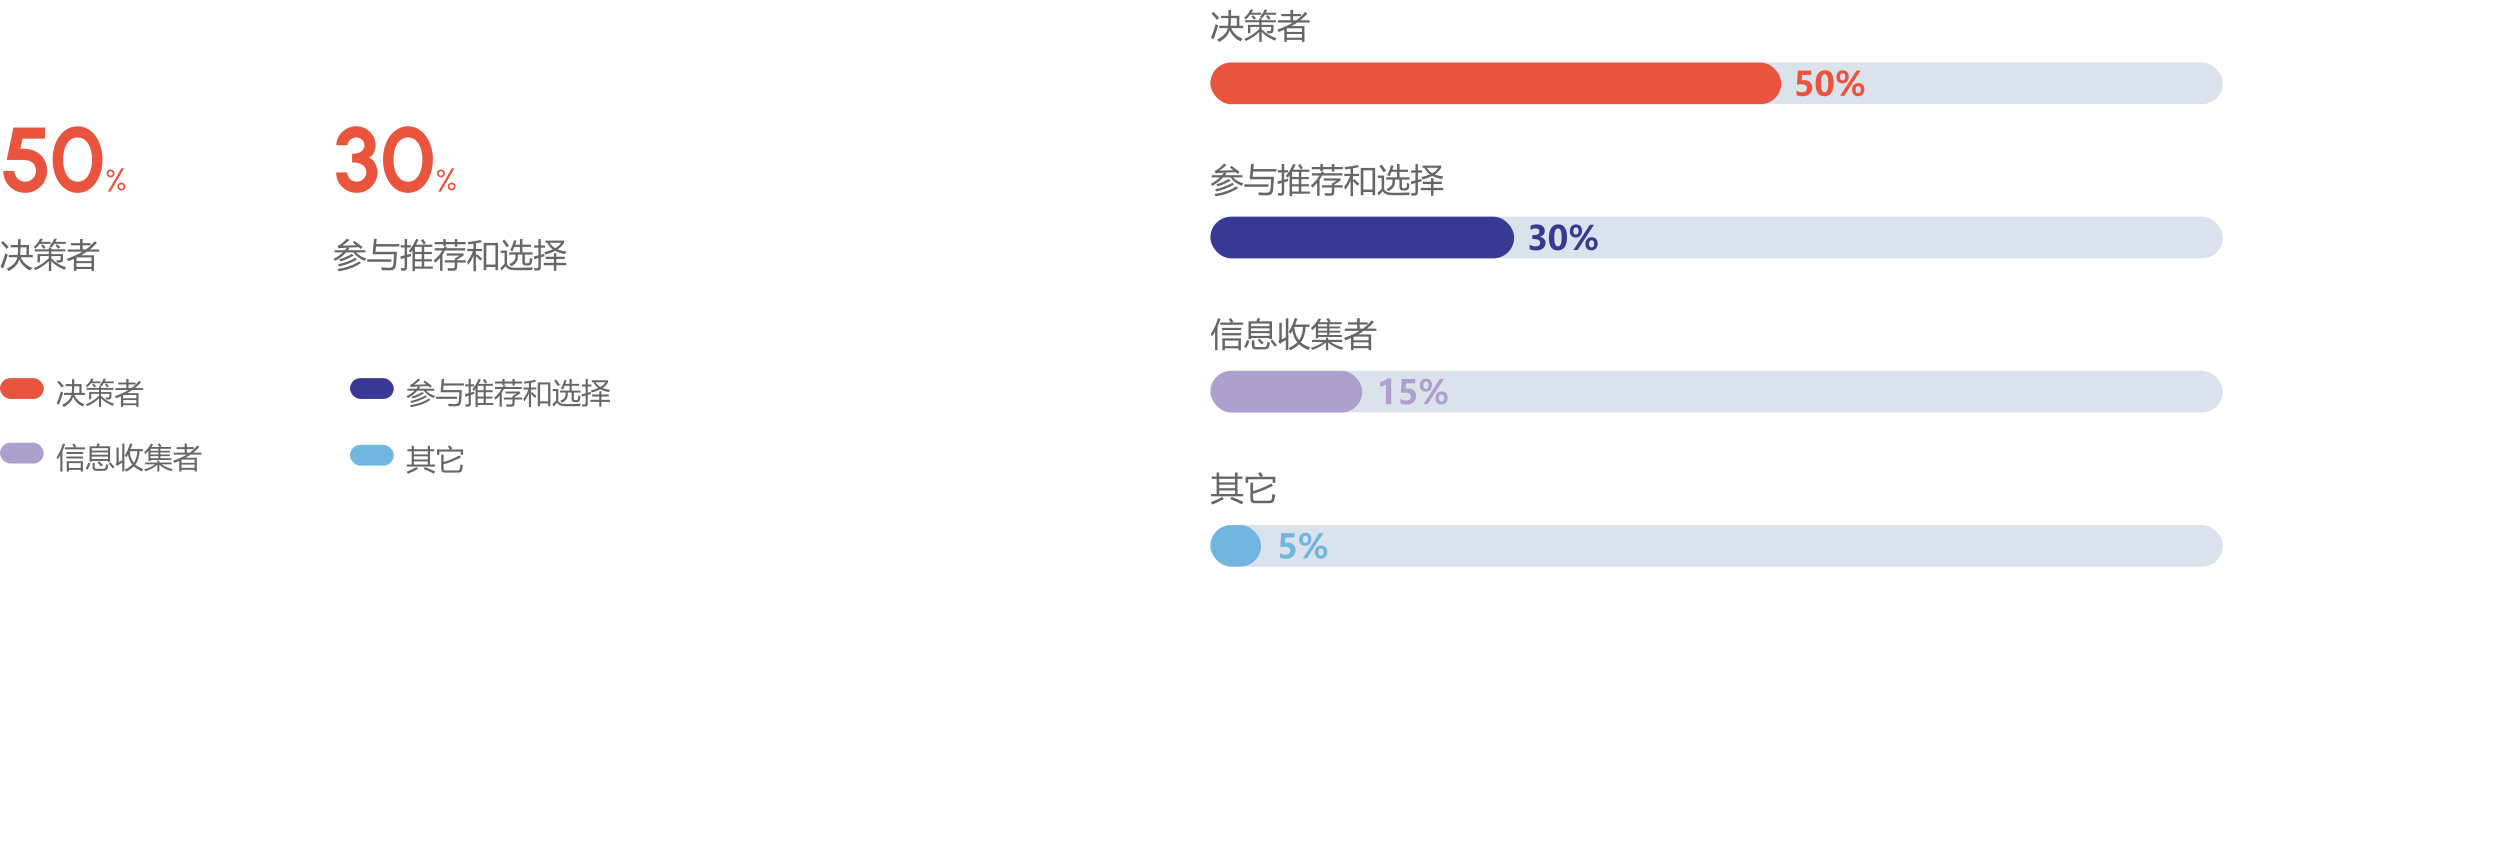 <svg width="1200" height="410" viewBox="0 0 1200 410" fill="none" xmlns="http://www.w3.org/2000/svg">
<rect x="581" y="30" width="486" height="20" rx="10" fill="#DAE2EC"/>
<rect x="581" y="104" width="486" height="20" rx="10" fill="#DAE2EC"/>
<rect x="581" y="178" width="486" height="20" rx="10" fill="#DAE2EC"/>
<rect x="581" y="252" width="486" height="20" rx="10" fill="#DAE2EC"/>
<rect x="581" y="30" width="274" height="20" rx="10" fill="#E8543D"/>
<rect x="581" y="104" width="145.8" height="20" rx="10" fill="#383993"/>
<rect x="581" y="178" width="72.9" height="20" rx="10" fill="#ADA0CD"/>
<rect x="581" y="252" width="24.3" height="20" rx="10" fill="#70B6DF"/>
<path d="M585.219 12.367H589.484C589.578 11.45 589.63 10.232 589.641 8.711H586.125V7.586H589.648C589.664 6.659 589.672 5.727 589.672 4.789H590.906C590.906 5.716 590.898 6.648 590.883 7.586H594.891V12.367H596.75V13.492H590.992C591.935 15.872 593.771 17.576 596.5 18.602C596.083 19.06 595.724 19.477 595.422 19.852C592.927 18.581 591.203 16.805 590.25 14.523C589.609 16.831 587.901 18.701 585.125 20.133C584.917 19.82 584.62 19.424 584.234 18.945C587.172 17.549 588.867 15.732 589.32 13.492H585.219V12.367ZM593.688 8.711H590.867C590.852 10.164 590.805 11.383 590.727 12.367H593.688V8.711ZM583.531 11.555C583.917 11.825 584.328 12.065 584.766 12.273C583.901 14.69 583.156 16.878 582.531 18.836L581.266 18.148C582.089 16.263 582.844 14.065 583.531 11.555ZM582.453 5.664C583.484 6.695 584.396 7.654 585.188 8.539L584.125 9.508C583.281 8.424 582.417 7.419 581.531 6.492L582.453 5.664ZM612.766 18.32C612.411 18.768 612.13 19.154 611.922 19.477C609.115 18.289 607.005 16.906 605.594 15.328V20.102H604.438V15.367C602.635 17.112 600.5 18.544 598.031 19.664C597.76 19.299 597.49 18.971 597.219 18.68C599.922 17.617 602.328 16.039 604.438 13.945V12.914H600.172V15.93H599.031V11.945H604.438V10.68H597.656V9.695H604.438V8.742H605.594V9.695H612.391V10.68H605.594V11.945H611.266V14.492C611.266 15.523 610.734 16.039 609.672 16.039C609.245 16.039 608.781 16.023 608.281 15.992C608.24 15.586 608.177 15.195 608.094 14.82C608.635 14.904 609.062 14.945 609.375 14.945C609.875 14.945 610.125 14.7 610.125 14.211V12.914H605.594V13.938C607.562 16.026 609.953 17.487 612.766 18.32ZM600.234 4.633H601.578C601.339 5.143 601.073 5.633 600.781 6.102H605.312V7.07H600.109C599.495 7.893 598.781 8.654 597.969 9.352C597.76 9.102 597.5 8.82 597.188 8.508C598.49 7.456 599.505 6.164 600.234 4.633ZM607.016 4.633H608.281C608.052 5.159 607.818 5.648 607.578 6.102H612.562V7.07H607.031C606.641 7.721 606.234 8.284 605.812 8.758C605.583 8.591 605.219 8.393 604.719 8.164C605.677 7.133 606.443 5.956 607.016 4.633ZM608.953 9.461C608.724 9.107 608.292 8.56 607.656 7.82L608.469 7.242C609.021 7.763 609.49 8.268 609.875 8.758L608.953 9.461ZM601.969 9.461C601.573 8.94 601.141 8.409 600.672 7.867L601.484 7.289C601.984 7.768 602.453 8.258 602.891 8.758L601.969 9.461ZM613.484 9.742H619.422V7.773H615.031V6.711H619.422V4.727H620.672V6.711H624.5V7.773H620.672V9.742H622.203C623.911 8.534 625.312 7.211 626.406 5.773L627.516 6.523C626.573 7.654 625.456 8.727 624.164 9.742H628.641V10.805H622.719C621.859 11.398 620.935 11.971 619.945 12.523H626.141V20.055H624.922V19.133H617.688V20.055H616.469V14.258C615.615 14.638 614.724 15.008 613.797 15.367C613.62 15.044 613.385 14.664 613.094 14.227C615.974 13.227 618.469 12.086 620.578 10.805H613.484V9.742ZM617.688 18.102H624.922V16.305H617.688V18.102ZM617.688 13.695V15.336H624.922V13.555H617.969C617.875 13.602 617.781 13.648 617.688 13.695Z" fill="#666666"/>
<path d="M581.641 84.102H586.586C586.909 83.716 587.214 83.315 587.5 82.898C586.552 82.951 585.609 83.003 584.672 83.055C584.37 83.076 583.969 83.122 583.469 83.195L583.062 81.992C583.594 81.846 584.073 81.607 584.5 81.273C585.406 80.596 586.411 79.695 587.516 78.57L588.75 79.227C587.573 80.247 586.438 81.143 585.344 81.914C587.292 81.862 589.508 81.789 591.992 81.695C591.451 81.253 590.906 80.831 590.359 80.43L591.125 79.633C592.719 80.747 594.016 81.727 595.016 82.57L594.141 83.508C593.802 83.211 593.466 82.919 593.133 82.633C591.341 82.711 589.562 82.794 587.797 82.883L588.672 83.258C588.464 83.549 588.25 83.831 588.031 84.102H596.359V85.148H591.883C593.174 86.482 594.818 87.451 596.812 88.055C596.469 88.523 596.198 88.914 596 89.227C593.74 88.247 591.93 86.888 590.57 85.148H587.133C585.628 86.799 583.885 88.154 581.906 89.211C581.688 88.857 581.432 88.529 581.141 88.227C582.865 87.393 584.352 86.367 585.602 85.148H581.641V84.102ZM593.422 89.461L594.281 90.258C591.302 92.268 587.724 93.591 583.547 94.227C583.359 93.852 583.161 93.508 582.953 93.195C587.203 92.497 590.693 91.253 593.422 89.461ZM591.578 87.742L592.312 88.617C589.458 90.221 586.62 91.31 583.797 91.883C583.578 91.393 583.406 91.044 583.281 90.836C586.25 90.232 589.016 89.201 591.578 87.742ZM589.891 85.867L590.656 86.68C588.708 87.898 586.646 88.831 584.469 89.477C584.302 89.133 584.104 88.789 583.875 88.445C585.865 87.924 587.87 87.065 589.891 85.867ZM599.906 86.039V84.852L600.531 78.68H601.828L601.586 81.164H612.672V82.352H601.477L601.234 84.852H611.531C611.406 87.039 611.266 89.076 611.109 90.961C610.964 92.065 610.646 92.81 610.156 93.195C609.688 93.57 608.904 93.758 607.805 93.758C606.779 93.747 605.594 93.727 604.25 93.695C604.188 93.341 604.099 92.888 603.984 92.336C605.568 92.451 606.75 92.513 607.531 92.523C608.927 92.617 609.688 92.07 609.812 90.883C609.948 89.497 610.062 87.883 610.156 86.039H599.906ZM597.266 88.477H608.844V89.664H597.266V88.477ZM617.234 84.461C618.557 82.857 619.734 80.924 620.766 78.664L621.938 79.055C621.542 79.883 621.125 80.68 620.688 81.445H628.5V82.508H624.625V84.93H628.281V85.992H624.625V88.414H628.281V89.477H624.625V91.945H628.75V92.977H620.188V94.148H619V84.125C618.708 84.537 618.411 84.94 618.109 85.336C617.922 85.107 617.63 84.815 617.234 84.461ZM613.219 87.055C613.917 86.893 614.589 86.729 615.234 86.562V82.773H613.328V81.68H615.234V78.711H616.406V81.68H618.219V82.773H616.406V86.258C617.042 86.086 617.646 85.914 618.219 85.742C618.24 86.221 618.276 86.628 618.328 86.961C617.656 87.148 617.016 87.331 616.406 87.508V92.242C616.406 93.305 615.995 93.862 615.172 93.914C614.651 93.945 614.12 93.956 613.578 93.945C613.536 93.529 613.474 93.096 613.391 92.648C613.911 92.69 614.328 92.711 614.641 92.711C615.036 92.711 615.234 92.508 615.234 92.102V87.844C614.578 88.037 613.958 88.221 613.375 88.398L613.219 87.055ZM620.188 91.945H623.438V89.477H620.188V91.945ZM620.188 88.414H623.438V85.992H620.188V88.414ZM620.188 84.93H623.438V82.508H620.188V84.93ZM623.047 79.32L624.031 78.711C624.542 79.367 625.01 80.013 625.438 80.648L624.359 81.32C623.974 80.674 623.536 80.008 623.047 79.32ZM629.688 83.148H633.961C634.086 82.914 634.208 82.674 634.328 82.43H635.562C635.443 82.674 635.323 82.914 635.203 83.148H644.344V84.242H634.625C634.234 84.94 633.828 85.596 633.406 86.211V93.977H632.219V87.797C631.5 88.667 630.745 89.435 629.953 90.102C629.672 89.685 629.427 89.336 629.219 89.055C630.812 87.768 632.188 86.164 633.344 84.242H629.688V83.148ZM634.562 88.93H639.266V88.164L641.547 86.695H635.406V85.633H643.484V86.695L640.453 88.617V88.93H644.562V90.023H640.453V92.102C640.453 93.331 639.885 93.945 638.75 93.945C638.094 93.945 637.188 93.94 636.031 93.93C635.979 93.534 635.911 93.112 635.828 92.664C636.786 92.747 637.661 92.789 638.453 92.789C638.995 92.789 639.266 92.497 639.266 91.914V90.023H634.562V88.93ZM629.656 80.148H633.781V78.758H634.969V80.148H639.312V78.742H640.5V80.148H644.562V81.242H640.5V82.383H639.312V81.242H634.969V82.211H633.781V81.242H629.656V80.148ZM653.156 80.617H660.062V93.664H658.812V92.148H654.406V93.664H653.156V80.617ZM658.812 81.773H654.406V91.023H658.812V81.773ZM645.188 89.758C646.375 88.185 647.318 86.435 648.016 84.508H645.281V83.445H648.266V80.977C647.453 81.102 646.63 81.216 645.797 81.32C645.703 80.977 645.589 80.617 645.453 80.242C647.62 80.003 649.719 79.648 651.75 79.18L652.109 80.273C651.245 80.451 650.359 80.617 649.453 80.773V83.445H652.375V84.508H649.453V86.523L650.016 85.961C650.839 86.669 651.646 87.419 652.438 88.211L651.547 89.117C650.922 88.398 650.224 87.664 649.453 86.914V94.18H648.266V86.68C647.651 88.221 646.823 89.695 645.781 91.102C645.615 90.695 645.417 90.247 645.188 89.758ZM665.391 85.117H670.562V82.508H667.93C667.617 83.299 667.292 84.008 666.953 84.633C666.682 84.456 666.318 84.268 665.859 84.07C666.672 82.643 667.276 81.06 667.672 79.32L668.891 79.586C668.708 80.237 668.518 80.852 668.32 81.43H670.562V78.711H671.781V81.43H675.859V82.508H671.781V85.117H676.609V86.195H672.922V89.539C672.922 90.091 673.151 90.367 673.609 90.367H674.359C674.839 90.367 675.115 90.117 675.188 89.617C675.25 89.211 675.307 88.596 675.359 87.773C675.682 87.919 676.078 88.07 676.547 88.227C676.464 88.945 676.375 89.549 676.281 90.039C676.115 90.966 675.521 91.43 674.5 91.43H673.344C672.26 91.43 671.719 90.841 671.719 89.664V86.195H669.617C669.612 86.669 669.599 87.091 669.578 87.461C669.516 89.409 668.422 90.852 666.297 91.789C666.089 91.487 665.828 91.138 665.516 90.742C667.349 89.982 668.302 88.888 668.375 87.461C668.396 87.148 668.414 86.727 668.43 86.195H665.391V85.117ZM667.734 92.492L671 92.523L676.75 92.414C676.635 92.758 676.49 93.169 676.312 93.648L670.867 93.711L667.594 93.664C665.719 93.602 664.422 92.971 663.703 91.773C663.276 92.169 662.651 92.867 661.828 93.867L661.188 92.57C662.109 91.68 662.776 91.042 663.188 90.656V85.398H661.328V84.242H664.391V90.922C665.031 91.948 666.146 92.471 667.734 92.492ZM663.141 78.992C663.672 79.638 664.401 80.622 665.328 81.945L664.219 82.727C663.375 81.404 662.682 80.383 662.141 79.664L663.141 78.992ZM682.812 80.555V79.477H691.734V80.523C691.062 81.747 690.047 82.815 688.688 83.727C689.839 84.201 691.208 84.539 692.797 84.742C692.536 85.211 692.318 85.622 692.141 85.977C690.318 85.622 688.771 85.107 687.5 84.43C686.182 85.122 684.62 85.701 682.812 86.164C682.688 85.799 682.51 85.414 682.281 85.008C683.839 84.648 685.19 84.216 686.336 83.711C685.133 82.852 684.26 81.799 683.719 80.555H682.812ZM682.016 90.18H686.875V88.367H682.969V87.242H686.875V85.461H688.062V87.242H692.062V88.367H688.062V90.18H692.797V91.305H688.062V93.977H686.875V91.305H682.016V90.18ZM677.219 87.117C677.979 86.945 678.714 86.773 679.422 86.602V82.883H677.359V81.789H679.422V78.742H680.594V81.789H682.594V82.883H680.594V86.305C681.161 86.159 681.708 86.013 682.234 85.867C682.255 86.326 682.292 86.711 682.344 87.023C681.734 87.185 681.151 87.344 680.594 87.5V92.164C680.594 93.32 680.068 93.898 679.016 93.898C678.766 93.898 678.276 93.888 677.547 93.867C677.505 93.44 677.438 93.018 677.344 92.602C677.938 92.685 678.401 92.727 678.734 92.727C679.193 92.727 679.422 92.451 679.422 91.898V87.82C678.693 88.023 678.01 88.216 677.375 88.398L677.219 87.117ZM690.344 80.555H684.898C685.461 81.602 686.326 82.463 687.492 83.141C688.799 82.406 689.75 81.544 690.344 80.555Z" fill="#666666"/>
<path d="M586.75 162.414H595.641V168.133H594.438V167.195H587.953V168.133H586.75V162.414ZM581.203 160.242C582.734 157.971 583.885 155.461 584.656 152.711L585.875 153.055C585.422 154.456 584.927 155.747 584.391 156.93V168.133H583.234V159.219C582.755 160.057 582.25 160.826 581.719 161.523C581.552 161.086 581.38 160.659 581.203 160.242ZM594.438 163.477H587.953V166.133H594.438V163.477ZM585.719 154.82H590.82C590.508 154.284 590.182 153.753 589.844 153.227L590.891 152.68C591.266 153.242 591.635 153.836 592 154.461L591.32 154.82H596.719V155.914H585.719V154.82ZM586.578 157.367H595.797V158.43H586.578V157.367ZM586.578 159.883H595.797V160.945H586.578V159.883ZM599.281 154.227H603.102C603.326 153.669 603.51 153.133 603.656 152.617L604.875 152.945C604.703 153.388 604.523 153.815 604.336 154.227H610.562V162.758H609.359V162.273H600.484V162.758H599.281V154.227ZM600.922 163.352H602.109V165.648C602.109 166.294 602.453 166.617 603.141 166.617H606.609C607.443 166.617 607.927 166.331 608.062 165.758C608.167 165.383 608.271 164.815 608.375 164.055C608.76 164.211 609.167 164.362 609.594 164.508C609.469 165.227 609.344 165.805 609.219 166.242C608.979 167.232 608.203 167.727 606.891 167.727H602.953C601.599 167.727 600.922 167.081 600.922 165.789V163.352ZM600.484 158.898H609.359V157.586H600.484V158.898ZM600.484 161.211H609.359V159.898H600.484V161.211ZM609.359 155.289H600.484V156.586H609.359V155.289ZM598.594 163.195L599.734 163.586C599.276 164.836 598.797 165.977 598.297 167.008C597.964 166.862 597.578 166.711 597.141 166.555C597.651 165.648 598.135 164.529 598.594 163.195ZM609.797 163.695L610.703 162.992C611.443 163.794 612.198 164.674 612.969 165.633L611.969 166.398C611.26 165.44 610.536 164.539 609.797 163.695ZM603.656 163.18L604.5 162.461C605.135 163.044 605.833 163.742 606.594 164.555L605.641 165.367C604.87 164.461 604.208 163.732 603.656 163.18ZM618.609 159.352C619.943 157.039 620.906 154.805 621.5 152.648L622.766 153.008C622.432 153.971 622.083 154.893 621.719 155.773H628.531V156.93H626.695C626.539 159.945 625.766 162.401 624.375 164.297C625.432 165.234 626.932 166.049 628.875 166.742C628.552 167.148 628.255 167.565 627.984 167.992C626.13 167.201 624.651 166.286 623.547 165.25C622.542 166.24 621.151 167.201 619.375 168.133C619.156 167.789 618.891 167.44 618.578 167.086C620.354 166.195 621.727 165.273 622.695 164.32C621.492 162.815 620.714 160.945 620.359 158.711C620.068 159.279 619.766 159.826 619.453 160.352C619.255 160.049 618.974 159.716 618.609 159.352ZM617.203 152.773H618.391V168.039H617.203V163.219C616.568 163.573 615.922 163.966 615.266 164.398C614.995 164.596 614.729 164.831 614.469 165.102L613.578 164.055C613.901 163.711 614.062 163.263 614.062 162.711V154.961H615.25V162.961C615.87 162.633 616.521 162.284 617.203 161.914V152.773ZM625.461 156.93H621.305C621.456 159.471 622.19 161.612 623.508 163.352C624.695 161.68 625.346 159.539 625.461 156.93ZM636.641 153.164L637.562 152.602C638.052 153.143 638.453 153.674 638.766 154.195L638.047 154.648H644.031V155.617H638.109V156.727H643.344V157.633H638.109V158.742H643.344V159.648H638.109V160.789H644.078V161.758H632.688V162.352H631.594V156.789C631.057 157.414 630.51 157.977 629.953 158.477C629.786 158.174 629.536 157.831 629.203 157.445C630.714 156.185 631.99 154.633 633.031 152.789L634.109 153.273C633.818 153.753 633.521 154.211 633.219 154.648H637.641C637.359 154.174 637.026 153.68 636.641 153.164ZM629.719 163.148H636.453V162.086H637.547V163.148H644.266V164.148H638.766C640.589 165.435 642.615 166.305 644.844 166.758C644.562 167.195 644.318 167.581 644.109 167.914C641.568 167.18 639.38 166.016 637.547 164.422V168.086H636.453V164.406C634.557 165.99 632.37 167.169 629.891 167.945C629.672 167.622 629.427 167.294 629.156 166.961C631.396 166.414 633.406 165.477 635.188 164.148H629.719V163.148ZM632.688 160.789H637.016V159.648H632.688V160.789ZM632.688 158.742H637.016V157.633H632.688V158.742ZM632.688 156.727H637.016V155.617H632.688V156.727ZM645.484 157.742H651.422V155.773H647.031V154.711H651.422V152.727H652.672V154.711H656.5V155.773H652.672V157.742H654.203C655.911 156.534 657.312 155.211 658.406 153.773L659.516 154.523C658.573 155.654 657.456 156.727 656.164 157.742H660.641V158.805H654.719C653.859 159.398 652.935 159.971 651.945 160.523H658.141V168.055H656.922V167.133H649.688V168.055H648.469V162.258C647.615 162.638 646.724 163.008 645.797 163.367C645.62 163.044 645.385 162.664 645.094 162.227C647.974 161.227 650.469 160.086 652.578 158.805H645.484V157.742ZM649.688 166.102H656.922V164.305H649.688V166.102ZM649.688 161.695V163.336H656.922V161.555H649.969C649.875 161.602 649.781 161.648 649.688 161.695Z" fill="#666666"/>
<path d="M594.016 226.789V228.727H596.375V229.852H594.016V237.117H596.719V238.242H581.312V237.117H583.984V229.852H581.625V228.727H583.984V226.789H585.188V228.727H592.812V226.789H594.016ZM585.188 237.117H592.812V235.414H585.188V237.117ZM585.188 234.32H592.812V232.633H585.188V234.32ZM585.188 231.539H592.812V229.852H585.188V231.539ZM590.484 239.539L591.172 238.477C593.693 239.487 595.557 240.289 596.766 240.883L596.109 242.102C594.328 241.174 592.453 240.32 590.484 239.539ZM586.672 238.492L587.422 239.539C585.443 240.633 583.594 241.513 581.875 242.18C581.74 241.846 581.526 241.456 581.234 241.008C583.411 240.216 585.224 239.378 586.672 238.492ZM600.203 231.664H601.484V235.742C604.526 234.862 607.438 233.638 610.219 232.07L610.984 233.18C607.755 234.862 604.589 236.141 601.484 237.016V239.367C601.484 240.034 601.792 240.367 602.406 240.367H609.234C609.922 240.367 610.328 240.06 610.453 239.445C610.568 238.831 610.661 238.044 610.734 237.086C611.172 237.263 611.615 237.419 612.062 237.555C611.917 238.607 611.797 239.378 611.703 239.867C611.505 240.971 610.781 241.523 609.531 241.523H602.125C600.844 241.523 600.203 240.862 600.203 239.539V231.664ZM597.875 228.852H604.961C604.622 228.263 604.266 227.721 603.891 227.227L604.984 226.555C605.411 227.096 605.828 227.706 606.234 228.383L605.422 228.852H612.172V231.742H610.891V230.039H599.156V231.742H597.875V228.852Z" fill="#666666"/>
<path d="M862.352 45.688V43.508C863.19 44.018 864.083 44.273 865.031 44.273C865.745 44.273 866.302 44.099 866.703 43.75C867.109 43.396 867.312 42.919 867.312 42.32C867.312 41.065 866.453 40.438 864.734 40.438C864.099 40.438 863.367 40.484 862.539 40.578L862.992 33.898H869.398V35.977H865.031L864.859 38.523C865.292 38.487 865.69 38.469 866.055 38.469C867.237 38.469 868.169 38.792 868.852 39.438C869.539 40.083 869.883 40.958 869.883 42.062C869.883 43.281 869.469 44.279 868.641 45.055C867.812 45.825 866.688 46.211 865.266 46.211C864.115 46.211 863.143 46.036 862.352 45.688ZM871.484 40.148C871.484 38.055 871.87 36.456 872.641 35.352C873.411 34.247 874.526 33.695 875.984 33.695C878.766 33.695 880.156 35.753 880.156 39.867C880.156 41.893 879.779 43.458 879.023 44.562C878.268 45.661 877.177 46.211 875.75 46.211C872.906 46.211 871.484 44.19 871.484 40.148ZM874.039 40.086C874.039 42.878 874.635 44.273 875.828 44.273C877 44.273 877.586 42.836 877.586 39.961C877.586 37.075 877.016 35.633 875.875 35.633C874.651 35.633 874.039 37.117 874.039 40.086ZM881.492 37.008C881.492 36.018 881.766 35.227 882.312 34.633C882.865 34.034 883.609 33.734 884.547 33.734C885.443 33.734 886.138 34.005 886.633 34.547C887.133 35.089 887.383 35.836 887.383 36.789C887.383 37.768 887.107 38.552 886.555 39.141C886.003 39.729 885.266 40.023 884.344 40.023C883.479 40.023 882.786 39.747 882.266 39.195C881.75 38.643 881.492 37.914 881.492 37.008ZM883.211 36.922C883.211 38.042 883.622 38.602 884.445 38.602C885.284 38.602 885.703 38.018 885.703 36.852C885.703 35.721 885.302 35.156 884.5 35.156C883.641 35.156 883.211 35.745 883.211 36.922ZM893.094 33.898L885.227 46.008H883.266L891.117 33.898H893.094ZM888.992 43.148C888.992 42.148 889.271 41.354 889.828 40.766C890.385 40.172 891.128 39.875 892.055 39.875C892.951 39.875 893.646 40.141 894.141 40.672C894.641 41.203 894.891 41.95 894.891 42.914C894.891 43.904 894.612 44.695 894.055 45.289C893.497 45.878 892.76 46.172 891.844 46.172C890.984 46.172 890.294 45.896 889.773 45.344C889.253 44.786 888.992 44.055 888.992 43.148ZM890.703 43.062C890.703 44.188 891.117 44.75 891.945 44.75C892.779 44.75 893.195 44.167 893.195 43C893.195 42.453 893.083 42.034 892.859 41.742C892.641 41.445 892.346 41.297 891.977 41.297C891.128 41.297 890.703 41.885 890.703 43.062Z" fill="#E8543D"/>
<path d="M734.234 117.367C735.042 117.971 735.984 118.273 737.062 118.273C737.745 118.273 738.286 118.122 738.688 117.82C739.089 117.518 739.289 117.089 739.289 116.531C739.289 115.958 739.049 115.521 738.57 115.219C738.096 114.917 737.43 114.766 736.57 114.766H735.492V112.82H736.484C738.109 112.82 738.922 112.273 738.922 111.18C738.922 110.148 738.299 109.633 737.055 109.633C736.242 109.633 735.453 109.898 734.688 110.43V108.344C735.521 107.911 736.503 107.695 737.633 107.695C738.779 107.695 739.708 107.961 740.422 108.492C741.135 109.018 741.492 109.75 741.492 110.688C741.492 112.271 740.69 113.266 739.086 113.672V113.711C739.93 113.805 740.604 114.115 741.109 114.641C741.615 115.161 741.867 115.797 741.867 116.547C741.867 117.698 741.445 118.596 740.602 119.242C739.763 119.888 738.643 120.211 737.242 120.211C735.997 120.211 734.995 120.005 734.234 119.594V117.367ZM743.484 114.148C743.484 112.055 743.87 110.456 744.641 109.352C745.411 108.247 746.526 107.695 747.984 107.695C750.766 107.695 752.156 109.753 752.156 113.867C752.156 115.893 751.779 117.458 751.023 118.562C750.268 119.661 749.177 120.211 747.75 120.211C744.906 120.211 743.484 118.19 743.484 114.148ZM746.039 114.086C746.039 116.878 746.635 118.273 747.828 118.273C749 118.273 749.586 116.836 749.586 113.961C749.586 111.076 749.016 109.633 747.875 109.633C746.651 109.633 746.039 111.117 746.039 114.086ZM753.492 111.008C753.492 110.018 753.766 109.227 754.312 108.633C754.865 108.034 755.609 107.734 756.547 107.734C757.443 107.734 758.138 108.005 758.633 108.547C759.133 109.089 759.383 109.836 759.383 110.789C759.383 111.768 759.107 112.552 758.555 113.141C758.003 113.729 757.266 114.023 756.344 114.023C755.479 114.023 754.786 113.747 754.266 113.195C753.75 112.643 753.492 111.914 753.492 111.008ZM755.211 110.922C755.211 112.042 755.622 112.602 756.445 112.602C757.284 112.602 757.703 112.018 757.703 110.852C757.703 109.721 757.302 109.156 756.5 109.156C755.641 109.156 755.211 109.745 755.211 110.922ZM765.094 107.898L757.227 120.008H755.266L763.117 107.898H765.094ZM760.992 117.148C760.992 116.148 761.271 115.354 761.828 114.766C762.385 114.172 763.128 113.875 764.055 113.875C764.951 113.875 765.646 114.141 766.141 114.672C766.641 115.203 766.891 115.951 766.891 116.914C766.891 117.904 766.612 118.695 766.055 119.289C765.497 119.878 764.76 120.172 763.844 120.172C762.984 120.172 762.294 119.896 761.773 119.344C761.253 118.786 760.992 118.055 760.992 117.148ZM762.703 117.062C762.703 118.188 763.117 118.75 763.945 118.75C764.779 118.75 765.195 118.167 765.195 117C765.195 116.453 765.083 116.034 764.859 115.742C764.641 115.445 764.346 115.297 763.977 115.297C763.128 115.297 762.703 115.885 762.703 117.062Z" fill="#383993"/>
<path d="M667.789 181.633V194H665.25V184.477C664.938 184.747 664.51 184.992 663.969 185.211C663.427 185.424 662.93 185.557 662.477 185.609V183.445C663.904 183.029 665.138 182.424 666.18 181.633H667.789ZM672.227 193.688V191.508C673.065 192.018 673.958 192.273 674.906 192.273C675.62 192.273 676.177 192.099 676.578 191.75C676.984 191.396 677.188 190.919 677.188 190.32C677.188 189.065 676.328 188.438 674.609 188.438C673.974 188.438 673.242 188.484 672.414 188.578L672.867 181.898H679.273V183.977H674.906L674.734 186.523C675.167 186.487 675.565 186.469 675.93 186.469C677.112 186.469 678.044 186.792 678.727 187.438C679.414 188.083 679.758 188.958 679.758 190.062C679.758 191.281 679.344 192.279 678.516 193.055C677.688 193.826 676.562 194.211 675.141 194.211C673.99 194.211 673.018 194.036 672.227 193.688ZM681.492 185.008C681.492 184.018 681.766 183.227 682.312 182.633C682.865 182.034 683.609 181.734 684.547 181.734C685.443 181.734 686.138 182.005 686.633 182.547C687.133 183.089 687.383 183.836 687.383 184.789C687.383 185.768 687.107 186.552 686.555 187.141C686.003 187.729 685.266 188.023 684.344 188.023C683.479 188.023 682.786 187.747 682.266 187.195C681.75 186.643 681.492 185.914 681.492 185.008ZM683.211 184.922C683.211 186.042 683.622 186.602 684.445 186.602C685.284 186.602 685.703 186.018 685.703 184.852C685.703 183.721 685.302 183.156 684.5 183.156C683.641 183.156 683.211 183.745 683.211 184.922ZM693.094 181.898L685.227 194.008H683.266L691.117 181.898H693.094ZM688.992 191.148C688.992 190.148 689.271 189.354 689.828 188.766C690.385 188.172 691.128 187.875 692.055 187.875C692.951 187.875 693.646 188.141 694.141 188.672C694.641 189.203 694.891 189.951 694.891 190.914C694.891 191.904 694.612 192.695 694.055 193.289C693.497 193.878 692.76 194.172 691.844 194.172C690.984 194.172 690.294 193.896 689.773 193.344C689.253 192.786 688.992 192.055 688.992 191.148ZM690.703 191.062C690.703 192.188 691.117 192.75 691.945 192.75C692.779 192.75 693.195 192.167 693.195 191C693.195 190.453 693.083 190.034 692.859 189.742C692.641 189.445 692.346 189.297 691.977 189.297C691.128 189.297 690.703 189.885 690.703 191.062Z" fill="#ADA0CD"/>
<path d="M614.352 267.688V265.508C615.19 266.018 616.083 266.273 617.031 266.273C617.745 266.273 618.302 266.099 618.703 265.75C619.109 265.396 619.312 264.919 619.312 264.32C619.312 263.065 618.453 262.438 616.734 262.438C616.099 262.438 615.367 262.484 614.539 262.578L614.992 255.898H621.398V257.977H617.031L616.859 260.523C617.292 260.487 617.69 260.469 618.055 260.469C619.237 260.469 620.169 260.792 620.852 261.438C621.539 262.083 621.883 262.958 621.883 264.062C621.883 265.281 621.469 266.279 620.641 267.055C619.812 267.826 618.688 268.211 617.266 268.211C616.115 268.211 615.143 268.036 614.352 267.688ZM623.617 259.008C623.617 258.018 623.891 257.227 624.438 256.633C624.99 256.034 625.734 255.734 626.672 255.734C627.568 255.734 628.263 256.005 628.758 256.547C629.258 257.089 629.508 257.836 629.508 258.789C629.508 259.768 629.232 260.552 628.68 261.141C628.128 261.729 627.391 262.023 626.469 262.023C625.604 262.023 624.911 261.747 624.391 261.195C623.875 260.643 623.617 259.914 623.617 259.008ZM625.336 258.922C625.336 260.042 625.747 260.602 626.57 260.602C627.409 260.602 627.828 260.018 627.828 258.852C627.828 257.721 627.427 257.156 626.625 257.156C625.766 257.156 625.336 257.745 625.336 258.922ZM635.219 255.898L627.352 268.008H625.391L633.242 255.898H635.219ZM631.117 265.148C631.117 264.148 631.396 263.354 631.953 262.766C632.51 262.172 633.253 261.875 634.18 261.875C635.076 261.875 635.771 262.141 636.266 262.672C636.766 263.203 637.016 263.951 637.016 264.914C637.016 265.904 636.737 266.695 636.18 267.289C635.622 267.878 634.885 268.172 633.969 268.172C633.109 268.172 632.419 267.896 631.898 267.344C631.378 266.786 631.117 266.055 631.117 265.148ZM632.828 265.062C632.828 266.188 633.242 266.75 634.07 266.75C634.904 266.75 635.32 266.167 635.32 265C635.32 264.453 635.208 264.034 634.984 263.742C634.766 263.445 634.471 263.297 634.102 263.297C633.253 263.297 632.828 263.885 632.828 265.062Z" fill="#70B6DF"/>
<path d="M12.1 92.572C10.12 92.572 8.331 92.095 6.732 91.142C5.133 90.174 3.865 88.891 2.926 87.292C2.002 85.693 1.54 83.941 1.54 82.034H6.908C6.908 82.987 7.143 83.86 7.612 84.652C8.081 85.429 8.705 86.053 9.482 86.522C10.274 86.977 11.147 87.204 12.1 87.204C13.053 87.204 13.919 86.977 14.696 86.522C15.473 86.053 16.097 85.429 16.566 84.652C17.035 83.86 17.27 82.987 17.27 82.034C17.27 81.081 17.065 80.208 16.654 79.416C16.258 78.609 15.605 77.971 14.696 77.502C13.801 77.018 12.613 76.776 11.132 76.776H3.212L6.468 61.2H21.604V66.568H10.824L9.834 71.408L12.012 71.43C14.095 71.503 15.935 72.009 17.534 72.948C19.133 73.887 20.379 75.148 21.274 76.732C22.183 78.301 22.638 80.069 22.638 82.034C22.638 83.471 22.367 84.828 21.824 86.104C21.281 87.38 20.526 88.502 19.558 89.47C18.59 90.438 17.468 91.201 16.192 91.758C14.931 92.301 13.567 92.572 12.1 92.572ZM37.244 92.572C35.454 92.572 33.826 92.161 32.36 91.34C30.893 90.504 29.624 89.353 28.554 87.886C27.498 86.419 26.684 84.725 26.112 82.804C25.54 80.868 25.254 78.8 25.254 76.6C25.254 74.4 25.54 72.339 26.112 70.418C26.684 68.482 27.498 66.781 28.554 65.314C29.624 63.847 30.893 62.703 32.36 61.882C33.826 61.046 35.454 60.628 37.244 60.628C39.033 60.628 40.661 61.046 42.128 61.882C43.594 62.703 44.848 63.847 45.89 65.314C46.946 66.781 47.76 68.482 48.332 70.418C48.918 72.339 49.212 74.4 49.212 76.6C49.212 78.8 48.918 80.868 48.332 82.804C47.76 84.725 46.946 86.419 45.89 87.886C44.848 89.353 43.594 90.504 42.128 91.34C40.661 92.161 39.033 92.572 37.244 92.572ZM37.244 87.204C38.813 87.204 40.111 86.705 41.138 85.708C42.164 84.711 42.927 83.405 43.426 81.792C43.924 80.179 44.174 78.448 44.174 76.6C44.174 74.649 43.91 72.875 43.382 71.276C42.854 69.663 42.076 68.379 41.05 67.426C40.023 66.473 38.754 65.996 37.244 65.996C36.056 65.996 35.022 66.289 34.142 66.876C33.276 67.448 32.558 68.233 31.986 69.23C31.414 70.227 30.988 71.364 30.71 72.64C30.431 73.901 30.292 75.221 30.292 76.6C30.292 78.433 30.541 80.164 31.04 81.792C31.553 83.405 32.323 84.711 33.35 85.708C34.391 86.705 35.689 87.204 37.244 87.204ZM51.771 92L58.235 80.8H59.531L53.067 92H51.771ZM53.083 85.176C52.731 85.176 52.411 85.091 52.123 84.92C51.835 84.749 51.603 84.52 51.427 84.232C51.257 83.939 51.171 83.616 51.171 83.264C51.171 82.901 51.257 82.576 51.427 82.288C51.603 82 51.835 81.771 52.123 81.6C52.417 81.429 52.737 81.344 53.083 81.344C53.435 81.344 53.755 81.432 54.043 81.608C54.331 81.779 54.561 82.008 54.731 82.296C54.907 82.584 54.995 82.907 54.995 83.264C54.995 83.621 54.907 83.944 54.731 84.232C54.561 84.52 54.329 84.749 54.035 84.92C53.747 85.091 53.43 85.176 53.083 85.176ZM53.083 84.32C53.382 84.32 53.633 84.219 53.835 84.016C54.038 83.808 54.139 83.557 54.139 83.264C54.139 82.965 54.038 82.715 53.835 82.512C53.633 82.304 53.382 82.2 53.083 82.2C52.79 82.2 52.539 82.304 52.331 82.512C52.129 82.715 52.027 82.965 52.027 83.264C52.027 83.557 52.129 83.808 52.331 84.016C52.539 84.219 52.79 84.32 53.083 84.32ZM58.235 91.464C57.883 91.464 57.561 91.376 57.267 91.2C56.979 91.019 56.747 90.784 56.571 90.496C56.401 90.203 56.315 89.885 56.315 89.544C56.315 89.187 56.403 88.864 56.579 88.576C56.755 88.283 56.987 88.051 57.275 87.88C57.569 87.709 57.889 87.624 58.235 87.624C58.593 87.624 58.915 87.712 59.203 87.888C59.491 88.064 59.721 88.299 59.891 88.592C60.062 88.88 60.147 89.197 60.147 89.544C60.147 89.896 60.062 90.219 59.891 90.512C59.721 90.8 59.489 91.032 59.195 91.208C58.907 91.379 58.587 91.464 58.235 91.464ZM58.235 90.608C58.523 90.608 58.771 90.504 58.979 90.296C59.187 90.088 59.291 89.837 59.291 89.544C59.291 89.251 59.187 89 58.979 88.792C58.771 88.584 58.523 88.48 58.235 88.48C57.942 88.48 57.689 88.584 57.475 88.792C57.267 89 57.163 89.251 57.163 89.544C57.163 89.837 57.267 90.088 57.475 90.296C57.689 90.504 57.942 90.608 58.235 90.608Z" fill="#E8543D"/>
<path d="M4.219 122.367H8.484C8.578 121.451 8.63 120.232 8.641 118.711H5.125V117.586H8.648C8.664 116.659 8.672 115.727 8.672 114.789H9.906C9.906 115.716 9.898 116.648 9.883 117.586H13.891V122.367H15.75V123.492H9.992C10.935 125.872 12.771 127.576 15.5 128.602C15.083 129.06 14.724 129.477 14.422 129.852C11.927 128.581 10.203 126.805 9.25 124.523C8.609 126.831 6.901 128.701 4.125 130.133C3.917 129.82 3.62 129.424 3.234 128.945C6.172 127.549 7.867 125.732 8.32 123.492H4.219V122.367ZM12.688 118.711H9.867C9.852 120.164 9.805 121.383 9.727 122.367H12.688V118.711ZM2.531 121.555C2.917 121.826 3.328 122.065 3.766 122.273C2.901 124.69 2.156 126.878 1.531 128.836L0.266 128.148C1.089 126.263 1.844 124.065 2.531 121.555ZM1.453 115.664C2.484 116.695 3.396 117.654 4.188 118.539L3.125 119.508C2.281 118.424 1.417 117.419 0.531 116.492L1.453 115.664ZM31.766 128.32C31.412 128.768 31.13 129.154 30.922 129.477C28.115 128.289 26.005 126.906 24.594 125.328V130.102H23.438V125.367C21.635 127.112 19.5 128.544 17.031 129.664C16.76 129.299 16.49 128.971 16.219 128.68C18.922 127.617 21.328 126.039 23.438 123.945V122.914H19.172V125.93H18.031V121.945H23.438V120.68H16.656V119.695H23.438V118.742H24.594V119.695H31.391V120.68H24.594V121.945H30.266V124.492C30.266 125.523 29.734 126.039 28.672 126.039C28.245 126.039 27.781 126.023 27.281 125.992C27.24 125.586 27.177 125.195 27.094 124.82C27.635 124.904 28.062 124.945 28.375 124.945C28.875 124.945 29.125 124.701 29.125 124.211V122.914H24.594V123.938C26.562 126.026 28.953 127.487 31.766 128.32ZM19.234 114.633H20.578C20.338 115.143 20.073 115.633 19.781 116.102H24.312V117.07H19.109C18.495 117.893 17.781 118.654 16.969 119.352C16.76 119.102 16.5 118.82 16.188 118.508C17.49 117.456 18.505 116.164 19.234 114.633ZM26.016 114.633H27.281C27.052 115.159 26.818 115.648 26.578 116.102H31.562V117.07H26.031C25.641 117.721 25.234 118.284 24.812 118.758C24.583 118.591 24.219 118.393 23.719 118.164C24.677 117.133 25.443 115.956 26.016 114.633ZM27.953 119.461C27.724 119.107 27.292 118.56 26.656 117.82L27.469 117.242C28.021 117.763 28.49 118.268 28.875 118.758L27.953 119.461ZM20.969 119.461C20.573 118.94 20.141 118.409 19.672 117.867L20.484 117.289C20.984 117.768 21.453 118.258 21.891 118.758L20.969 119.461ZM32.484 119.742H38.422V117.773H34.031V116.711H38.422V114.727H39.672V116.711H43.5V117.773H39.672V119.742H41.203C42.911 118.534 44.312 117.211 45.406 115.773L46.516 116.523C45.573 117.654 44.456 118.727 43.164 119.742H47.641V120.805H41.719C40.859 121.398 39.935 121.971 38.945 122.523H45.141V130.055H43.922V129.133H36.688V130.055H35.469V124.258C34.615 124.638 33.724 125.008 32.797 125.367C32.62 125.044 32.385 124.664 32.094 124.227C34.974 123.227 37.469 122.086 39.578 120.805H32.484V119.742ZM36.688 128.102H43.922V126.305H36.688V128.102ZM36.688 123.695V125.336H43.922V123.555H36.969C36.875 123.602 36.781 123.648 36.688 123.695Z" fill="#666666"/>
<path d="M171.242 92.572C169.379 92.572 167.7 92.132 166.204 91.252C164.708 90.372 163.52 89.191 162.64 87.71C161.76 86.214 161.32 84.557 161.32 82.738H166.688C166.688 83.559 166.879 84.307 167.26 84.982C167.656 85.657 168.199 86.199 168.888 86.61C169.577 87.006 170.362 87.204 171.242 87.204C172.049 87.204 172.797 87.006 173.486 86.61C174.19 86.199 174.755 85.657 175.18 84.982C175.605 84.307 175.818 83.559 175.818 82.738C175.818 81.667 175.532 80.78 174.96 80.076C174.388 79.357 173.589 78.822 172.562 78.47C171.55 78.118 170.369 77.942 169.02 77.942V73.806C170.839 73.806 172.276 73.461 173.332 72.772C174.403 72.083 174.938 71.071 174.938 69.736C174.938 69.047 174.762 68.416 174.41 67.844C174.058 67.272 173.589 66.817 173.002 66.48C172.43 66.128 171.799 65.952 171.11 65.952C170.406 65.952 169.724 66.128 169.064 66.48C168.404 66.817 167.861 67.272 167.436 67.844C167.025 68.416 166.82 69.047 166.82 69.736H161.452C161.452 68.475 161.709 67.294 162.222 66.194C162.735 65.079 163.439 64.104 164.334 63.268C165.243 62.432 166.27 61.779 167.414 61.31C168.573 60.826 169.783 60.584 171.044 60.584C172.701 60.584 174.234 60.995 175.642 61.816C177.05 62.637 178.179 63.737 179.03 65.116C179.881 66.495 180.306 68.035 180.306 69.736C180.306 70.924 180.027 72.09 179.47 73.234C178.913 74.378 178.121 75.185 177.094 75.654C177.989 75.977 178.737 76.519 179.338 77.282C179.939 78.03 180.394 78.888 180.702 79.856C181.025 80.809 181.186 81.77 181.186 82.738C181.186 84.542 180.731 86.192 179.822 87.688C178.913 89.169 177.703 90.357 176.192 91.252C174.696 92.132 173.046 92.572 171.242 92.572ZM195.826 92.572C194.036 92.572 192.408 92.161 190.942 91.34C189.475 90.504 188.206 89.353 187.136 87.886C186.08 86.419 185.266 84.725 184.694 82.804C184.122 80.868 183.836 78.8 183.836 76.6C183.836 74.4 184.122 72.339 184.694 70.418C185.266 68.482 186.08 66.781 187.136 65.314C188.206 63.847 189.475 62.703 190.942 61.882C192.408 61.046 194.036 60.628 195.826 60.628C197.615 60.628 199.243 61.046 200.71 61.882C202.176 62.703 203.43 63.847 204.472 65.314C205.528 66.781 206.342 68.482 206.914 70.418C207.5 72.339 207.794 74.4 207.794 76.6C207.794 78.8 207.5 80.868 206.914 82.804C206.342 84.725 205.528 86.419 204.472 87.886C203.43 89.353 202.176 90.504 200.71 91.34C199.243 92.161 197.615 92.572 195.826 92.572ZM195.826 87.204C197.395 87.204 198.693 86.705 199.72 85.708C200.746 84.711 201.509 83.405 202.008 81.792C202.506 80.179 202.756 78.448 202.756 76.6C202.756 74.649 202.492 72.875 201.964 71.276C201.436 69.663 200.658 68.379 199.632 67.426C198.605 66.473 197.336 65.996 195.826 65.996C194.638 65.996 193.604 66.289 192.724 66.876C191.858 67.448 191.14 68.233 190.568 69.23C189.996 70.227 189.57 71.364 189.292 72.64C189.013 73.901 188.874 75.221 188.874 76.6C188.874 78.433 189.123 80.164 189.622 81.792C190.135 83.405 190.905 84.711 191.932 85.708C192.973 86.705 194.271 87.204 195.826 87.204ZM210.353 92L216.817 80.8H218.113L211.649 92H210.353ZM211.665 85.176C211.313 85.176 210.993 85.091 210.705 84.92C210.417 84.749 210.185 84.52 210.009 84.232C209.839 83.939 209.753 83.616 209.753 83.264C209.753 82.901 209.839 82.576 210.009 82.288C210.185 82 210.417 81.771 210.705 81.6C210.999 81.429 211.319 81.344 211.665 81.344C212.017 81.344 212.337 81.432 212.625 81.608C212.913 81.779 213.143 82.008 213.313 82.296C213.489 82.584 213.577 82.907 213.577 83.264C213.577 83.621 213.489 83.944 213.313 84.232C213.143 84.52 212.911 84.749 212.617 84.92C212.329 85.091 212.012 85.176 211.665 85.176ZM211.665 84.32C211.964 84.32 212.215 84.219 212.417 84.016C212.62 83.808 212.721 83.557 212.721 83.264C212.721 82.965 212.62 82.715 212.417 82.512C212.215 82.304 211.964 82.2 211.665 82.2C211.372 82.2 211.121 82.304 210.913 82.512C210.711 82.715 210.609 82.965 210.609 83.264C210.609 83.557 210.711 83.808 210.913 84.016C211.121 84.219 211.372 84.32 211.665 84.32ZM216.817 91.464C216.465 91.464 216.143 91.376 215.849 91.2C215.561 91.019 215.329 90.784 215.153 90.496C214.983 90.203 214.897 89.885 214.897 89.544C214.897 89.187 214.985 88.864 215.161 88.576C215.337 88.283 215.569 88.051 215.857 87.88C216.151 87.709 216.471 87.624 216.817 87.624C217.175 87.624 217.497 87.712 217.785 87.888C218.073 88.064 218.303 88.299 218.473 88.592C218.644 88.88 218.729 89.197 218.729 89.544C218.729 89.896 218.644 90.219 218.473 90.512C218.303 90.8 218.071 91.032 217.777 91.208C217.489 91.379 217.169 91.464 216.817 91.464ZM216.817 90.608C217.105 90.608 217.353 90.504 217.561 90.296C217.769 90.088 217.873 89.837 217.873 89.544C217.873 89.251 217.769 89 217.561 88.792C217.353 88.584 217.105 88.48 216.817 88.48C216.524 88.48 216.271 88.584 216.057 88.792C215.849 89 215.745 89.251 215.745 89.544C215.745 89.837 215.849 90.088 216.057 90.296C216.271 90.504 216.524 90.608 216.817 90.608Z" fill="#E9553C"/>
<path d="M160.641 120.102H165.586C165.909 119.716 166.214 119.315 166.5 118.898C165.552 118.951 164.609 119.003 163.672 119.055C163.37 119.076 162.969 119.122 162.469 119.195L162.062 117.992C162.594 117.846 163.073 117.607 163.5 117.273C164.406 116.596 165.411 115.695 166.516 114.57L167.75 115.227C166.573 116.247 165.438 117.143 164.344 117.914C166.292 117.862 168.508 117.789 170.992 117.695C170.451 117.253 169.906 116.831 169.359 116.43L170.125 115.633C171.719 116.747 173.016 117.727 174.016 118.57L173.141 119.508C172.802 119.211 172.466 118.919 172.133 118.633C170.341 118.711 168.562 118.794 166.797 118.883L167.672 119.258C167.464 119.549 167.25 119.831 167.031 120.102H175.359V121.148H170.883C172.174 122.482 173.818 123.451 175.812 124.055C175.469 124.523 175.198 124.914 175 125.227C172.74 124.247 170.93 122.888 169.57 121.148H166.133C164.628 122.799 162.885 124.154 160.906 125.211C160.688 124.857 160.432 124.529 160.141 124.227C161.865 123.393 163.352 122.367 164.602 121.148H160.641V120.102ZM172.422 125.461L173.281 126.258C170.302 128.268 166.724 129.591 162.547 130.227C162.359 129.852 162.161 129.508 161.953 129.195C166.203 128.497 169.693 127.253 172.422 125.461ZM170.578 123.742L171.312 124.617C168.458 126.221 165.62 127.31 162.797 127.883C162.578 127.393 162.406 127.044 162.281 126.836C165.25 126.232 168.016 125.201 170.578 123.742ZM168.891 121.867L169.656 122.68C167.708 123.898 165.646 124.831 163.469 125.477C163.302 125.133 163.104 124.789 162.875 124.445C164.865 123.924 166.87 123.065 168.891 121.867ZM178.906 122.039V120.852L179.531 114.68H180.828L180.586 117.164H191.672V118.352H180.477L180.234 120.852H190.531C190.406 123.039 190.266 125.076 190.109 126.961C189.964 128.065 189.646 128.81 189.156 129.195C188.688 129.57 187.904 129.758 186.805 129.758C185.779 129.747 184.594 129.727 183.25 129.695C183.188 129.341 183.099 128.888 182.984 128.336C184.568 128.451 185.75 128.513 186.531 128.523C187.927 128.617 188.688 128.07 188.812 126.883C188.948 125.497 189.062 123.883 189.156 122.039H178.906ZM176.266 124.477H187.844V125.664H176.266V124.477ZM196.234 120.461C197.557 118.857 198.734 116.924 199.766 114.664L200.938 115.055C200.542 115.883 200.125 116.68 199.688 117.445H207.5V118.508H203.625V120.93H207.281V121.992H203.625V124.414H207.281V125.477H203.625V127.945H207.75V128.977H199.188V130.148H198V120.125C197.708 120.536 197.411 120.94 197.109 121.336C196.922 121.107 196.63 120.815 196.234 120.461ZM192.219 123.055C192.917 122.893 193.589 122.729 194.234 122.562V118.773H192.328V117.68H194.234V114.711H195.406V117.68H197.219V118.773H195.406V122.258C196.042 122.086 196.646 121.914 197.219 121.742C197.24 122.221 197.276 122.628 197.328 122.961C196.656 123.148 196.016 123.331 195.406 123.508V128.242C195.406 129.305 194.995 129.862 194.172 129.914C193.651 129.945 193.12 129.956 192.578 129.945C192.536 129.529 192.474 129.096 192.391 128.648C192.911 128.69 193.328 128.711 193.641 128.711C194.036 128.711 194.234 128.508 194.234 128.102V123.844C193.578 124.036 192.958 124.221 192.375 124.398L192.219 123.055ZM199.188 127.945H202.438V125.477H199.188V127.945ZM199.188 124.414H202.438V121.992H199.188V124.414ZM199.188 120.93H202.438V118.508H199.188V120.93ZM202.047 115.32L203.031 114.711C203.542 115.367 204.01 116.013 204.438 116.648L203.359 117.32C202.974 116.674 202.536 116.008 202.047 115.32ZM208.688 119.148H212.961C213.086 118.914 213.208 118.674 213.328 118.43H214.562C214.443 118.674 214.323 118.914 214.203 119.148H223.344V120.242H213.625C213.234 120.94 212.828 121.596 212.406 122.211V129.977H211.219V123.797C210.5 124.667 209.745 125.435 208.953 126.102C208.672 125.685 208.427 125.336 208.219 125.055C209.812 123.768 211.188 122.164 212.344 120.242H208.688V119.148ZM213.562 124.93H218.266V124.164L220.547 122.695H214.406V121.633H222.484V122.695L219.453 124.617V124.93H223.562V126.023H219.453V128.102C219.453 129.331 218.885 129.945 217.75 129.945C217.094 129.945 216.188 129.94 215.031 129.93C214.979 129.534 214.911 129.112 214.828 128.664C215.786 128.747 216.661 128.789 217.453 128.789C217.995 128.789 218.266 128.497 218.266 127.914V126.023H213.562V124.93ZM208.656 116.148H212.781V114.758H213.969V116.148H218.312V114.742H219.5V116.148H223.562V117.242H219.5V118.383H218.312V117.242H213.969V118.211H212.781V117.242H208.656V116.148ZM232.156 116.617H239.062V129.664H237.812V128.148H233.406V129.664H232.156V116.617ZM237.812 117.773H233.406V127.023H237.812V117.773ZM224.188 125.758C225.375 124.185 226.318 122.435 227.016 120.508H224.281V119.445H227.266V116.977C226.453 117.102 225.63 117.216 224.797 117.32C224.703 116.977 224.589 116.617 224.453 116.242C226.62 116.003 228.719 115.648 230.75 115.18L231.109 116.273C230.245 116.451 229.359 116.617 228.453 116.773V119.445H231.375V120.508H228.453V122.523L229.016 121.961C229.839 122.669 230.646 123.419 231.438 124.211L230.547 125.117C229.922 124.398 229.224 123.664 228.453 122.914V130.18H227.266V122.68C226.651 124.221 225.823 125.695 224.781 127.102C224.615 126.695 224.417 126.247 224.188 125.758ZM244.391 121.117H249.562V118.508H246.93C246.617 119.299 246.292 120.008 245.953 120.633C245.682 120.456 245.318 120.268 244.859 120.07C245.672 118.643 246.276 117.06 246.672 115.32L247.891 115.586C247.708 116.237 247.518 116.852 247.32 117.43H249.562V114.711H250.781V117.43H254.859V118.508H250.781V121.117H255.609V122.195H251.922V125.539C251.922 126.091 252.151 126.367 252.609 126.367H253.359C253.839 126.367 254.115 126.117 254.188 125.617C254.25 125.211 254.307 124.596 254.359 123.773C254.682 123.919 255.078 124.07 255.547 124.227C255.464 124.945 255.375 125.549 255.281 126.039C255.115 126.966 254.521 127.43 253.5 127.43H252.344C251.26 127.43 250.719 126.841 250.719 125.664V122.195H248.617C248.612 122.669 248.599 123.091 248.578 123.461C248.516 125.409 247.422 126.852 245.297 127.789C245.089 127.487 244.828 127.138 244.516 126.742C246.349 125.982 247.302 124.888 247.375 123.461C247.396 123.148 247.414 122.727 247.43 122.195H244.391V121.117ZM246.734 128.492L250 128.523L255.75 128.414C255.635 128.758 255.49 129.169 255.312 129.648L249.867 129.711L246.594 129.664C244.719 129.602 243.422 128.971 242.703 127.773C242.276 128.169 241.651 128.867 240.828 129.867L240.188 128.57C241.109 127.68 241.776 127.042 242.188 126.656V121.398H240.328V120.242H243.391V126.922C244.031 127.948 245.146 128.471 246.734 128.492ZM242.141 114.992C242.672 115.638 243.401 116.622 244.328 117.945L243.219 118.727C242.375 117.404 241.682 116.383 241.141 115.664L242.141 114.992ZM261.812 116.555V115.477H270.734V116.523C270.062 117.747 269.047 118.815 267.688 119.727C268.839 120.201 270.208 120.539 271.797 120.742C271.536 121.211 271.318 121.622 271.141 121.977C269.318 121.622 267.771 121.107 266.5 120.43C265.182 121.122 263.62 121.701 261.812 122.164C261.688 121.799 261.51 121.414 261.281 121.008C262.839 120.648 264.19 120.216 265.336 119.711C264.133 118.852 263.26 117.799 262.719 116.555H261.812ZM261.016 126.18H265.875V124.367H261.969V123.242H265.875V121.461H267.062V123.242H271.062V124.367H267.062V126.18H271.797V127.305H267.062V129.977H265.875V127.305H261.016V126.18ZM256.219 123.117C256.979 122.945 257.714 122.773 258.422 122.602V118.883H256.359V117.789H258.422V114.742H259.594V117.789H261.594V118.883H259.594V122.305C260.161 122.159 260.708 122.013 261.234 121.867C261.255 122.326 261.292 122.711 261.344 123.023C260.734 123.185 260.151 123.344 259.594 123.5V128.164C259.594 129.32 259.068 129.898 258.016 129.898C257.766 129.898 257.276 129.888 256.547 129.867C256.505 129.44 256.438 129.018 256.344 128.602C256.938 128.685 257.401 128.727 257.734 128.727C258.193 128.727 258.422 128.451 258.422 127.898V123.82C257.693 124.023 257.01 124.216 256.375 124.398L256.219 123.117ZM269.344 116.555H263.898C264.461 117.602 265.326 118.464 266.492 119.141C267.799 118.406 268.75 117.544 269.344 116.555Z" fill="#666666"/>
<rect y="181.5" width="21" height="10" rx="5" fill="#E8543D"/>
<rect y="212.5" width="21" height="10" rx="5" fill="#ADA0CD"/>
<rect x="168" y="213.5" width="21" height="10" rx="5" fill="#70B6DF"/>
<rect x="168" y="181.5" width="21" height="10" rx="5" fill="#383993"/>
<path d="M30.691 188.571H34.424C34.506 187.769 34.551 186.703 34.56 185.372H31.484V184.388H34.567C34.581 183.576 34.588 182.761 34.588 181.94H35.668C35.668 182.752 35.661 183.567 35.648 184.388H39.154V188.571H40.781V189.556H35.743C36.568 191.638 38.175 193.129 40.562 194.026C40.198 194.427 39.883 194.792 39.619 195.12C37.436 194.008 35.928 192.454 35.094 190.458C34.533 192.477 33.038 194.113 30.609 195.366C30.427 195.093 30.167 194.746 29.83 194.327C32.4 193.106 33.884 191.515 34.28 189.556H30.691V188.571ZM38.102 185.372H35.634C35.62 186.644 35.579 187.71 35.511 188.571H38.102V185.372ZM29.215 187.86C29.552 188.097 29.912 188.307 30.295 188.489C29.538 190.604 28.887 192.518 28.34 194.231L27.232 193.63C27.953 191.98 28.613 190.057 29.215 187.86ZM28.271 182.706C29.174 183.608 29.971 184.447 30.664 185.222L29.734 186.069C28.996 185.121 28.24 184.242 27.465 183.431L28.271 182.706ZM54.795 193.78C54.485 194.172 54.239 194.509 54.057 194.792C51.6 193.753 49.755 192.543 48.52 191.162V195.339H47.508V191.196C45.931 192.723 44.062 193.976 41.902 194.956C41.665 194.637 41.428 194.35 41.191 194.095C43.557 193.165 45.662 191.784 47.508 189.952V189.05H43.775V191.688H42.777V188.202H47.508V187.095H41.574V186.233H47.508V185.399H48.52V186.233H54.467V187.095H48.52V188.202H53.482V190.431C53.482 191.333 53.018 191.784 52.088 191.784C51.714 191.784 51.309 191.771 50.871 191.743C50.835 191.388 50.78 191.046 50.707 190.718C51.181 190.791 51.555 190.827 51.828 190.827C52.266 190.827 52.484 190.613 52.484 190.185V189.05H48.52V189.945C50.242 191.773 52.334 193.051 54.795 193.78ZM43.83 181.804H45.006C44.796 182.25 44.564 182.679 44.309 183.089H48.273V183.937H43.721C43.183 184.657 42.559 185.322 41.848 185.933C41.665 185.714 41.438 185.468 41.164 185.194C42.303 184.274 43.192 183.144 43.83 181.804ZM49.764 181.804H50.871C50.671 182.264 50.465 182.692 50.256 183.089H54.617V183.937H49.777C49.435 184.506 49.08 184.998 48.711 185.413C48.51 185.267 48.191 185.094 47.754 184.894C48.592 183.991 49.262 182.961 49.764 181.804ZM51.459 186.028C51.258 185.718 50.88 185.24 50.324 184.593L51.035 184.087C51.518 184.543 51.928 184.985 52.266 185.413L51.459 186.028ZM45.348 186.028C45.001 185.573 44.623 185.108 44.213 184.634L44.924 184.128C45.361 184.547 45.772 184.976 46.154 185.413L45.348 186.028ZM55.424 186.274H60.619V184.552H56.777V183.622H60.619V181.886H61.713V183.622H65.062V184.552H61.713V186.274H63.053C64.547 185.217 65.773 184.06 66.731 182.802L67.701 183.458C66.876 184.447 65.899 185.386 64.769 186.274H68.686V187.204H63.504C62.752 187.724 61.943 188.225 61.077 188.708H66.498V195.298H65.432V194.491H59.102V195.298H58.035V190.226C57.288 190.558 56.508 190.882 55.697 191.196C55.542 190.914 55.337 190.581 55.082 190.198C57.602 189.323 59.785 188.325 61.631 187.204H55.424V186.274ZM59.102 193.589H65.432V192.017H59.102V193.589ZM59.102 189.733V191.169H65.432V189.61H59.348C59.266 189.651 59.184 189.692 59.102 189.733Z" fill="#666666"/>
<path d="M32.031 221.362H39.81V226.366H38.758V225.546H33.084V226.366H32.031V221.362ZM27.178 219.462C28.518 217.475 29.525 215.278 30.199 212.872L31.266 213.173C30.869 214.399 30.436 215.529 29.967 216.563V226.366H28.955V218.566C28.536 219.3 28.094 219.972 27.629 220.583C27.483 220.2 27.333 219.826 27.178 219.462ZM38.758 222.292H33.084V224.616H38.758V222.292ZM31.129 214.718H35.593C35.319 214.248 35.035 213.784 34.738 213.323L35.654 212.845C35.982 213.337 36.306 213.856 36.625 214.403L36.03 214.718H40.754V215.675H31.129V214.718ZM31.881 216.946H39.947V217.876H31.881V216.946ZM31.881 219.147H39.947V220.077H31.881V219.147ZM42.996 214.198H46.339C46.535 213.711 46.697 213.241 46.824 212.79L47.891 213.077C47.74 213.465 47.583 213.838 47.419 214.198H52.867V221.663H51.815V221.239H44.049V221.663H42.996V214.198ZM44.432 222.183H45.471V224.192C45.471 224.757 45.772 225.04 46.373 225.04H49.408C50.137 225.04 50.561 224.789 50.68 224.288C50.771 223.96 50.862 223.463 50.953 222.798C51.29 222.935 51.646 223.067 52.02 223.194C51.91 223.823 51.801 224.329 51.691 224.712C51.482 225.578 50.803 226.011 49.654 226.011H46.209C45.024 226.011 44.432 225.446 44.432 224.315V222.183ZM44.049 218.286H51.815V217.138H44.049V218.286ZM44.049 220.31H51.815V219.161H44.049V220.31ZM51.815 215.128H44.049V216.263H51.815V215.128ZM42.395 222.046L43.393 222.388C42.992 223.481 42.572 224.479 42.135 225.382C41.843 225.254 41.506 225.122 41.123 224.985C41.57 224.192 41.993 223.213 42.395 222.046ZM52.197 222.483L52.99 221.868C53.637 222.57 54.298 223.34 54.973 224.179L54.098 224.849C53.478 224.01 52.844 223.222 52.197 222.483ZM46.824 222.032L47.562 221.403C48.118 221.914 48.729 222.524 49.395 223.235L48.56 223.946C47.886 223.153 47.307 222.515 46.824 222.032ZM59.908 218.683C61.075 216.659 61.918 214.704 62.438 212.817L63.545 213.132C63.253 213.975 62.948 214.782 62.629 215.552H68.59V216.563H66.983C66.847 219.202 66.17 221.351 64.953 223.01C65.878 223.83 67.191 224.543 68.891 225.149C68.608 225.505 68.348 225.869 68.111 226.243C66.489 225.55 65.195 224.751 64.228 223.844C63.349 224.71 62.132 225.55 60.578 226.366C60.387 226.065 60.154 225.76 59.881 225.45C61.435 224.671 62.636 223.864 63.483 223.03C62.431 221.713 61.749 220.077 61.44 218.122C61.184 218.619 60.92 219.097 60.647 219.558C60.473 219.293 60.227 219.002 59.908 218.683ZM58.678 212.927H59.717V226.284H58.678V222.066C58.122 222.376 57.557 222.72 56.982 223.099C56.745 223.272 56.513 223.477 56.285 223.714L55.506 222.798C55.788 222.497 55.93 222.105 55.93 221.622V214.841H56.969V221.841C57.511 221.554 58.081 221.248 58.678 220.925V212.927ZM65.903 216.563H62.267C62.399 218.787 63.041 220.66 64.194 222.183C65.233 220.72 65.803 218.847 65.903 216.563ZM75.686 213.269L76.492 212.776C76.921 213.25 77.272 213.715 77.545 214.171L76.916 214.567H82.152V215.415H76.971V216.386H81.551V217.179H76.971V218.149H81.551V218.942H76.971V219.94H82.193V220.788H72.227V221.308H71.269V216.44C70.8 216.987 70.322 217.479 69.834 217.917C69.688 217.653 69.469 217.352 69.178 217.015C70.499 215.912 71.616 214.554 72.527 212.94L73.471 213.364C73.216 213.784 72.956 214.185 72.691 214.567H76.561C76.314 214.153 76.023 213.72 75.686 213.269ZM69.629 222.005H75.522V221.075H76.478V222.005H82.357V222.88H77.545C79.14 224.006 80.913 224.767 82.863 225.163C82.617 225.546 82.403 225.883 82.221 226.175C79.997 225.532 78.083 224.514 76.478 223.119V226.325H75.522V223.105C73.863 224.491 71.949 225.523 69.779 226.202C69.588 225.92 69.374 225.632 69.137 225.341C71.096 224.862 72.856 224.042 74.414 222.88H69.629V222.005ZM72.227 219.94H76.014V218.942H72.227V219.94ZM72.227 218.149H76.014V217.179H72.227V218.149ZM72.227 216.386H76.014V215.415H72.227V216.386ZM83.424 217.274H88.619V215.552H84.777V214.622H88.619V212.886H89.713V214.622H93.062V215.552H89.713V217.274H91.053C92.547 216.217 93.773 215.06 94.731 213.802L95.701 214.458C94.876 215.447 93.899 216.386 92.769 217.274H96.686V218.204H91.504C90.752 218.724 89.943 219.225 89.077 219.708H94.498V226.298H93.432V225.491H87.102V226.298H86.035V221.226C85.288 221.558 84.508 221.882 83.697 222.196C83.542 221.914 83.337 221.581 83.082 221.198C85.602 220.323 87.785 219.325 89.631 218.204H83.424V217.274ZM87.102 224.589H93.432V223.017H87.102V224.589ZM87.102 220.733V222.169H93.432V220.61H87.348C87.266 220.651 87.184 220.692 87.102 220.733Z" fill="#666666"/>
<path d="M206.389 213.94V215.636H208.453V216.62H206.389V222.978H208.754V223.962H195.273V222.978H197.611V216.62H195.547V215.636H197.611V213.94H198.664V215.636H205.336V213.94H206.389ZM198.664 222.978H205.336V221.487H198.664V222.978ZM198.664 220.53H205.336V219.054H198.664V220.53ZM198.664 218.097H205.336V216.62H198.664V218.097ZM203.299 225.097L203.9 224.167C206.106 225.051 207.738 225.753 208.795 226.272L208.221 227.339C206.662 226.528 205.021 225.78 203.299 225.097ZM199.963 224.181L200.619 225.097C198.887 226.054 197.27 226.824 195.766 227.407C195.647 227.116 195.46 226.774 195.205 226.382C197.11 225.689 198.696 224.955 199.963 224.181ZM211.803 218.206H212.924V221.774C215.585 221.004 218.133 219.933 220.566 218.562L221.236 219.532C218.411 221.004 215.64 222.123 212.924 222.889V224.946C212.924 225.53 213.193 225.821 213.73 225.821H219.705C220.307 225.821 220.662 225.552 220.771 225.015C220.872 224.477 220.954 223.789 221.018 222.95C221.4 223.105 221.788 223.242 222.18 223.36C222.052 224.281 221.947 224.955 221.865 225.384C221.692 226.35 221.059 226.833 219.965 226.833H213.484C212.363 226.833 211.803 226.254 211.803 225.097V218.206ZM209.766 215.745H215.966C215.67 215.23 215.357 214.756 215.029 214.323L215.986 213.735C216.36 214.209 216.725 214.743 217.08 215.335L216.369 215.745H222.275V218.274H221.154V216.784H210.887V218.274H209.766V215.745Z" fill="#666666"/>
<path d="M195.561 186.589H199.888C200.17 186.252 200.437 185.901 200.688 185.536C199.858 185.582 199.033 185.627 198.213 185.673C197.949 185.691 197.598 185.732 197.16 185.796L196.805 184.743C197.27 184.616 197.689 184.406 198.062 184.114C198.855 183.522 199.735 182.733 200.701 181.749L201.781 182.323C200.751 183.216 199.758 184 198.801 184.675C200.505 184.629 202.444 184.565 204.618 184.483C204.144 184.096 203.668 183.727 203.189 183.376L203.859 182.679C205.254 183.654 206.389 184.511 207.264 185.249L206.498 186.069C206.202 185.81 205.908 185.554 205.616 185.304C204.049 185.372 202.492 185.445 200.947 185.522L201.713 185.851C201.531 186.106 201.344 186.352 201.152 186.589H208.439V187.505H204.522C205.653 188.672 207.09 189.519 208.836 190.048C208.535 190.458 208.298 190.8 208.125 191.073C206.147 190.216 204.563 189.027 203.374 187.505H200.366C199.049 188.95 197.525 190.134 195.793 191.06C195.602 190.75 195.378 190.463 195.123 190.198C196.632 189.469 197.933 188.571 199.026 187.505H195.561V186.589ZM205.869 191.278L206.621 191.976C204.014 193.735 200.883 194.892 197.229 195.448C197.064 195.12 196.891 194.819 196.709 194.546C200.428 193.935 203.481 192.846 205.869 191.278ZM204.256 189.774L204.898 190.54C202.401 191.944 199.917 192.896 197.447 193.397C197.256 192.969 197.105 192.664 196.996 192.481C199.594 191.953 202.014 191.05 204.256 189.774ZM202.779 188.134L203.449 188.845C201.745 189.911 199.94 190.727 198.035 191.292C197.889 190.991 197.716 190.69 197.516 190.39C199.257 189.934 201.011 189.182 202.779 188.134ZM211.543 188.284V187.245L212.09 181.845H213.225L213.013 184.019H222.713V185.058H212.917L212.705 187.245H221.715C221.605 189.159 221.482 190.941 221.346 192.591C221.218 193.557 220.94 194.209 220.512 194.546C220.102 194.874 219.416 195.038 218.454 195.038C217.556 195.029 216.52 195.011 215.344 194.983C215.289 194.674 215.212 194.277 215.111 193.794C216.497 193.894 217.531 193.949 218.215 193.958C219.436 194.04 220.102 193.562 220.211 192.522C220.329 191.31 220.43 189.897 220.512 188.284H211.543ZM209.232 190.417H219.363V191.456H209.232V190.417ZM226.705 186.903C227.863 185.5 228.893 183.809 229.795 181.831L230.82 182.173C230.474 182.897 230.109 183.595 229.727 184.265H236.562V185.194H233.172V187.313H236.371V188.243H233.172V190.362H236.371V191.292H233.172V193.452H236.781V194.354H229.289V195.38H228.25V186.609C227.995 186.969 227.735 187.323 227.471 187.669C227.307 187.468 227.051 187.213 226.705 186.903ZM223.191 189.173C223.802 189.032 224.39 188.888 224.955 188.742V185.427H223.287V184.47H224.955V181.872H225.98V184.47H227.566V185.427H225.98V188.476C226.536 188.325 227.065 188.175 227.566 188.024C227.585 188.444 227.617 188.799 227.662 189.091C227.074 189.255 226.514 189.414 225.98 189.569V193.712C225.98 194.642 225.62 195.129 224.9 195.175C224.445 195.202 223.98 195.211 223.506 195.202C223.469 194.838 223.415 194.459 223.342 194.067C223.798 194.104 224.162 194.122 224.436 194.122C224.782 194.122 224.955 193.944 224.955 193.589V189.863C224.381 190.032 223.839 190.194 223.328 190.349L223.191 189.173ZM229.289 193.452H232.133V191.292H229.289V193.452ZM229.289 190.362H232.133V188.243H229.289V190.362ZM229.289 187.313H232.133V185.194H229.289V187.313ZM231.791 182.405L232.652 181.872C233.099 182.446 233.509 183.011 233.883 183.567L232.939 184.155C232.602 183.59 232.219 183.007 231.791 182.405ZM237.602 185.755H241.341C241.45 185.55 241.557 185.34 241.662 185.126H242.742C242.637 185.34 242.533 185.55 242.428 185.755H250.426V186.712H241.922C241.58 187.323 241.225 187.897 240.855 188.435V195.229H239.816V189.822C239.188 190.583 238.527 191.256 237.834 191.839C237.588 191.474 237.374 191.169 237.191 190.923C238.586 189.797 239.789 188.394 240.801 186.712H237.602V185.755ZM241.867 190.813H245.982V190.144L247.979 188.858H242.605V187.929H249.674V188.858L247.021 190.54V190.813H250.617V191.771H247.021V193.589C247.021 194.664 246.525 195.202 245.531 195.202C244.957 195.202 244.164 195.198 243.152 195.188C243.107 194.842 243.048 194.473 242.975 194.081C243.813 194.154 244.579 194.19 245.271 194.19C245.745 194.19 245.982 193.935 245.982 193.425V191.771H241.867V190.813ZM237.574 183.13H241.184V181.913H242.223V183.13H246.023V181.899H247.062V183.13H250.617V184.087H247.062V185.085H246.023V184.087H242.223V184.935H241.184V184.087H237.574V183.13ZM258.137 183.54H264.18V194.956H263.086V193.63H259.23V194.956H258.137V183.54ZM263.086 184.552H259.23V192.646H263.086V184.552ZM251.164 191.538C252.203 190.162 253.028 188.631 253.639 186.944H251.246V186.015H253.857V183.854C253.146 183.964 252.426 184.064 251.697 184.155C251.615 183.854 251.515 183.54 251.396 183.212C253.292 183.002 255.129 182.692 256.906 182.282L257.221 183.239C256.464 183.394 255.689 183.54 254.896 183.677V186.015H257.453V186.944H254.896V188.708L255.389 188.216C256.109 188.836 256.815 189.492 257.508 190.185L256.729 190.978C256.182 190.349 255.571 189.706 254.896 189.05V195.407H253.857V188.845C253.32 190.194 252.595 191.483 251.684 192.714C251.538 192.358 251.365 191.966 251.164 191.538ZM268.842 187.478H273.367V185.194H271.063C270.79 185.887 270.505 186.507 270.209 187.054C269.972 186.899 269.653 186.735 269.252 186.562C269.963 185.313 270.492 183.927 270.838 182.405L271.904 182.638C271.745 183.207 271.578 183.745 271.405 184.251H273.367V181.872H274.434V184.251H278.002V185.194H274.434V187.478H278.658V188.421H275.432V191.347C275.432 191.83 275.632 192.071 276.033 192.071H276.689C277.109 192.071 277.35 191.853 277.414 191.415C277.469 191.06 277.519 190.522 277.564 189.802C277.847 189.929 278.193 190.062 278.604 190.198C278.531 190.827 278.453 191.356 278.371 191.784C278.225 192.595 277.706 193.001 276.812 193.001H275.801C274.853 193.001 274.379 192.486 274.379 191.456V188.421H272.54C272.535 188.836 272.524 189.205 272.506 189.528C272.451 191.233 271.494 192.495 269.635 193.315C269.452 193.051 269.225 192.746 268.951 192.399C270.555 191.734 271.389 190.777 271.453 189.528C271.471 189.255 271.487 188.886 271.501 188.421H268.842V187.478ZM270.893 193.931L273.75 193.958L278.781 193.862C278.681 194.163 278.553 194.523 278.398 194.942L273.634 194.997L270.77 194.956C269.129 194.901 267.994 194.35 267.365 193.302C266.992 193.648 266.445 194.259 265.725 195.134L265.164 193.999C265.971 193.22 266.554 192.661 266.914 192.324V187.724H265.287V186.712H267.967V192.557C268.527 193.454 269.503 193.912 270.893 193.931ZM266.873 182.118C267.338 182.683 267.976 183.545 268.787 184.702L267.816 185.386C267.078 184.228 266.472 183.335 265.998 182.706L266.873 182.118ZM284.086 183.485V182.542H291.893V183.458C291.305 184.529 290.416 185.463 289.227 186.261C290.234 186.675 291.432 186.972 292.822 187.149C292.594 187.56 292.403 187.92 292.248 188.229C290.653 187.92 289.299 187.468 288.188 186.876C287.035 187.482 285.667 187.988 284.086 188.394C283.977 188.075 283.822 187.737 283.621 187.382C284.984 187.067 286.166 186.689 287.169 186.247C286.116 185.495 285.353 184.575 284.879 183.485H284.086ZM283.389 191.907H287.641V190.321H284.223V189.337H287.641V187.778H288.68V189.337H292.18V190.321H288.68V191.907H292.822V192.892H288.68V195.229H287.641V192.892H283.389V191.907ZM279.191 189.228C279.857 189.077 280.499 188.927 281.119 188.776V185.522H279.314V184.565H281.119V181.899H282.145V184.565H283.895V185.522H282.145V188.517C282.641 188.389 283.12 188.261 283.58 188.134C283.598 188.535 283.63 188.872 283.676 189.146C283.143 189.287 282.632 189.426 282.145 189.562V193.644C282.145 194.655 281.684 195.161 280.764 195.161C280.545 195.161 280.117 195.152 279.479 195.134C279.442 194.76 279.383 194.391 279.301 194.026C279.82 194.099 280.226 194.136 280.518 194.136C280.919 194.136 281.119 193.894 281.119 193.411V189.843C280.481 190.021 279.884 190.189 279.328 190.349L279.191 189.228ZM290.676 183.485H285.911C286.403 184.401 287.16 185.156 288.181 185.748C289.325 185.105 290.156 184.351 290.676 183.485Z" fill="#666666"/>
</svg>
